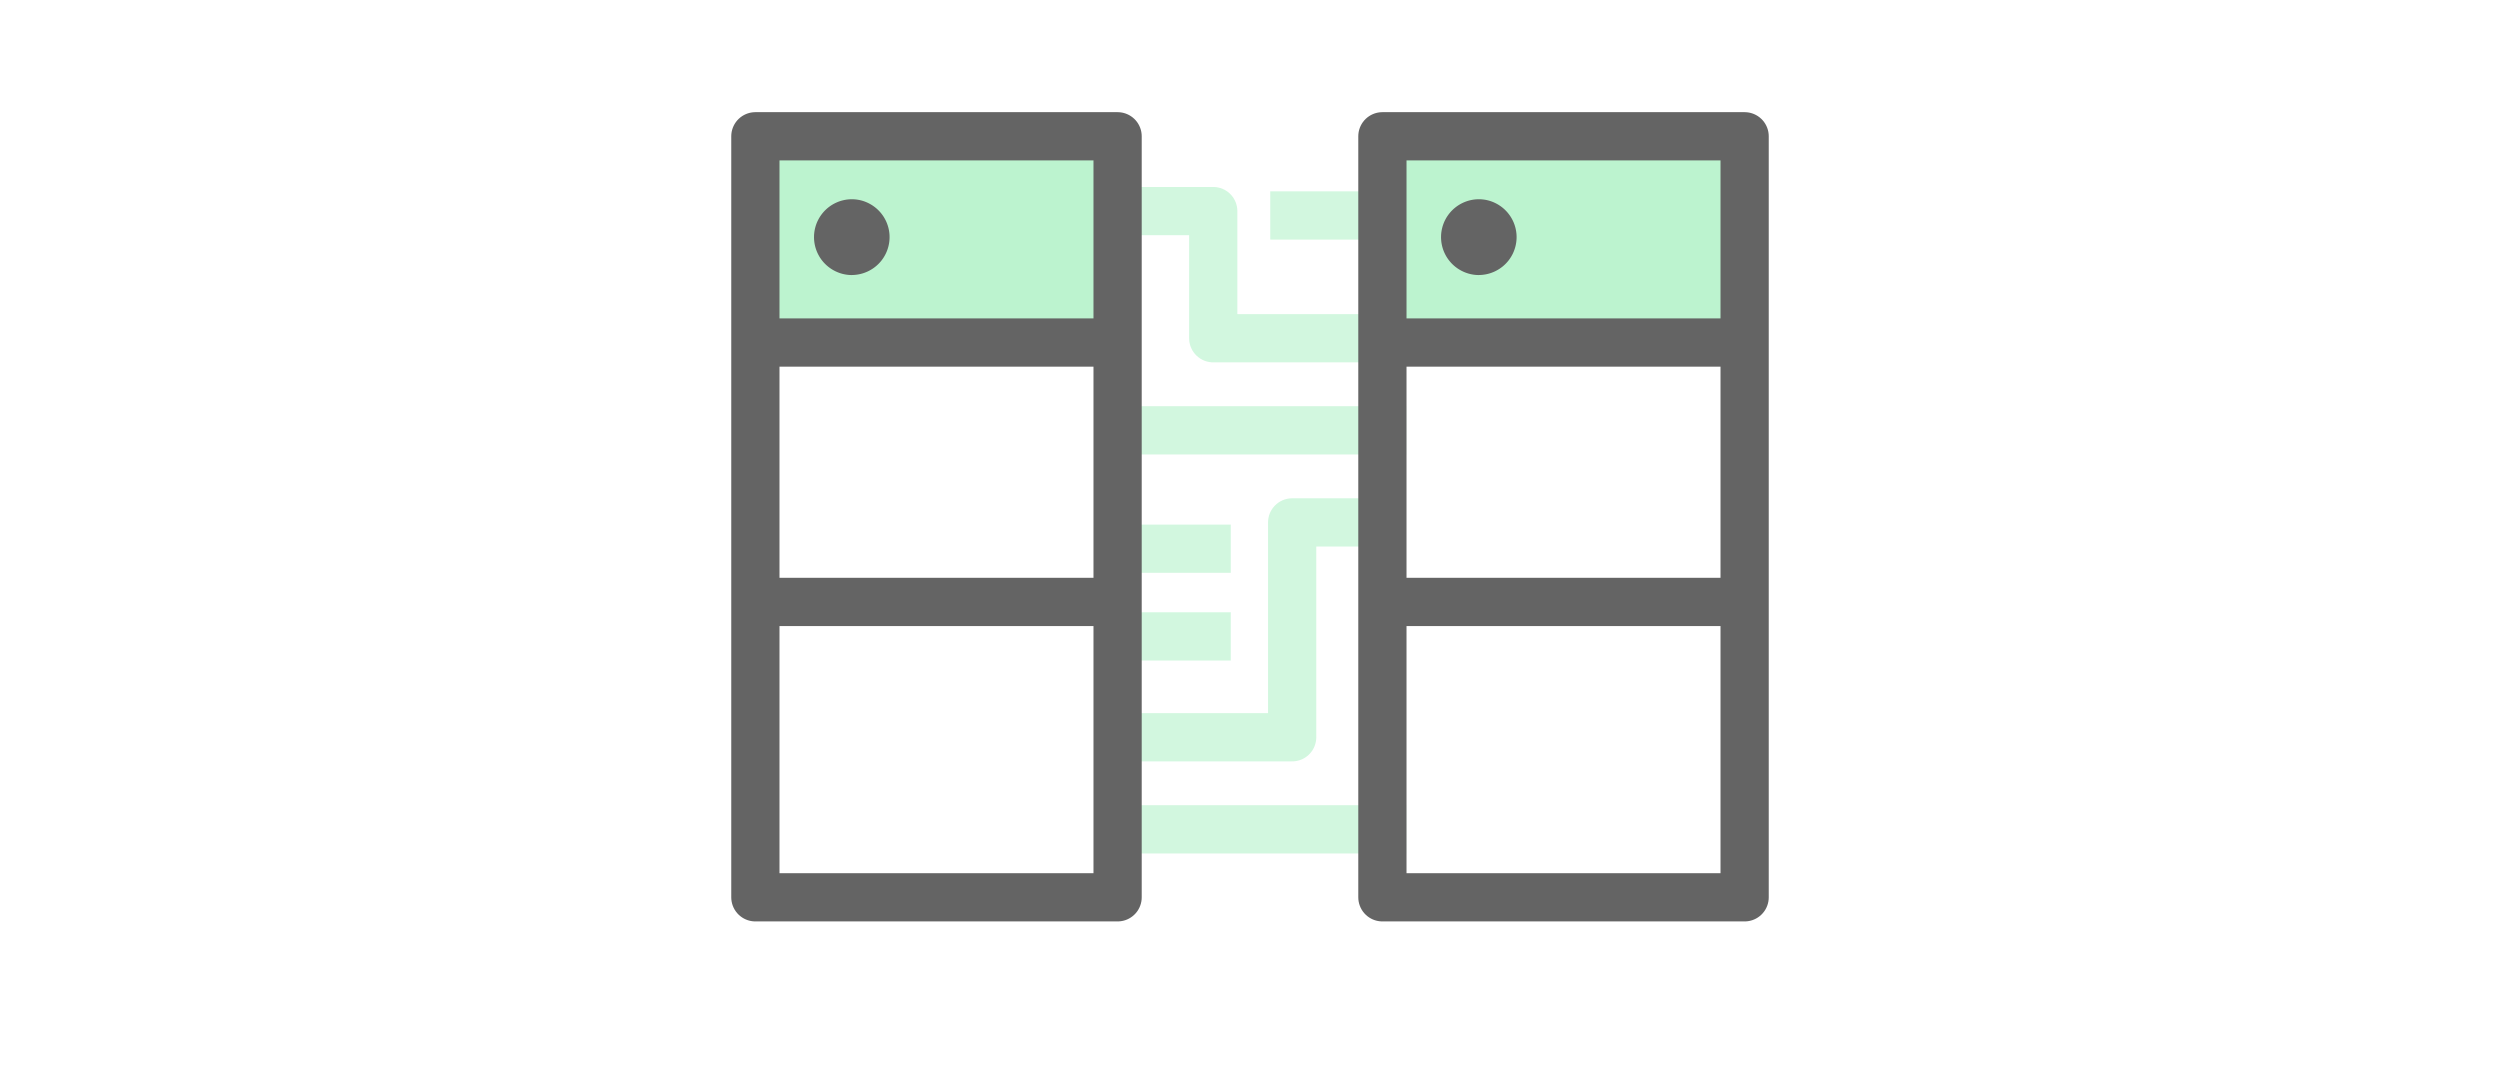 <svg xmlns="http://www.w3.org/2000/svg" viewBox="0 0 570.15 246"><defs><style>.cls-1,.cls-4{fill:none;stroke-linejoin:round;stroke-width:11px;}.cls-1{stroke:#1ed760;stroke-opacity:0.2;}.cls-2{fill:#1ed760;opacity:0.3;}.cls-3{fill:#646464;}.cls-4{stroke:#646464;}</style></defs><g id="Ebene_1" data-name="Ebene 1"><polyline class="cls-1" points="256.69 168.14 294.69 168.14 294.69 119.14 317.69 119.14"/><polyline class="cls-1" points="257.69 48.14 276.69 48.14 276.69 77.14 314.69 77.14"/><line class="cls-1" x1="320.69" y1="98.14" x2="259.69" y2="98.14"/><line class="cls-1" x1="280.69" y1="145.14" x2="257.69" y2="145.14"/><line class="cls-1" x1="280.69" y1="125.14" x2="257.69" y2="125.14"/><line class="cls-1" x1="312.69" y1="49.14" x2="289.69" y2="49.14"/><line class="cls-1" x1="320.69" y1="189.14" x2="259.69" y2="189.14"/><rect class="cls-2" x="172.69" y="32.14" width="81" height="51"/><rect class="cls-2" x="316.69" y="32.14" width="81" height="51"/><path class="cls-3" d="M194.27,62.73a8.56,8.56,0,0,1-4-1,8.64,8.64,0,0,1,4-16.29,8.51,8.51,0,0,1,4,1,8.64,8.64,0,0,1-4,16.28Z"/><rect class="cls-4" x="172.27" y="31.08" width="82.61" height="173.56"/><line class="cls-4" x1="173.19" y1="78.12" x2="251.76" y2="78.12"/><line class="cls-4" x1="173.71" y1="137.28" x2="252.28" y2="137.28"/><path class="cls-3" d="M337.27,62.73a8.56,8.56,0,0,1-4-1,8.64,8.64,0,0,1,4-16.29,8.51,8.51,0,0,1,4,1,8.64,8.64,0,0,1-4,16.28Z"/><rect class="cls-4" x="315.27" y="31.08" width="82.61" height="173.56"/><line class="cls-4" x1="316.19" y1="78.12" x2="394.76" y2="78.12"/><line class="cls-4" x1="316.71" y1="137.28" x2="395.28" y2="137.28"/></g></svg>